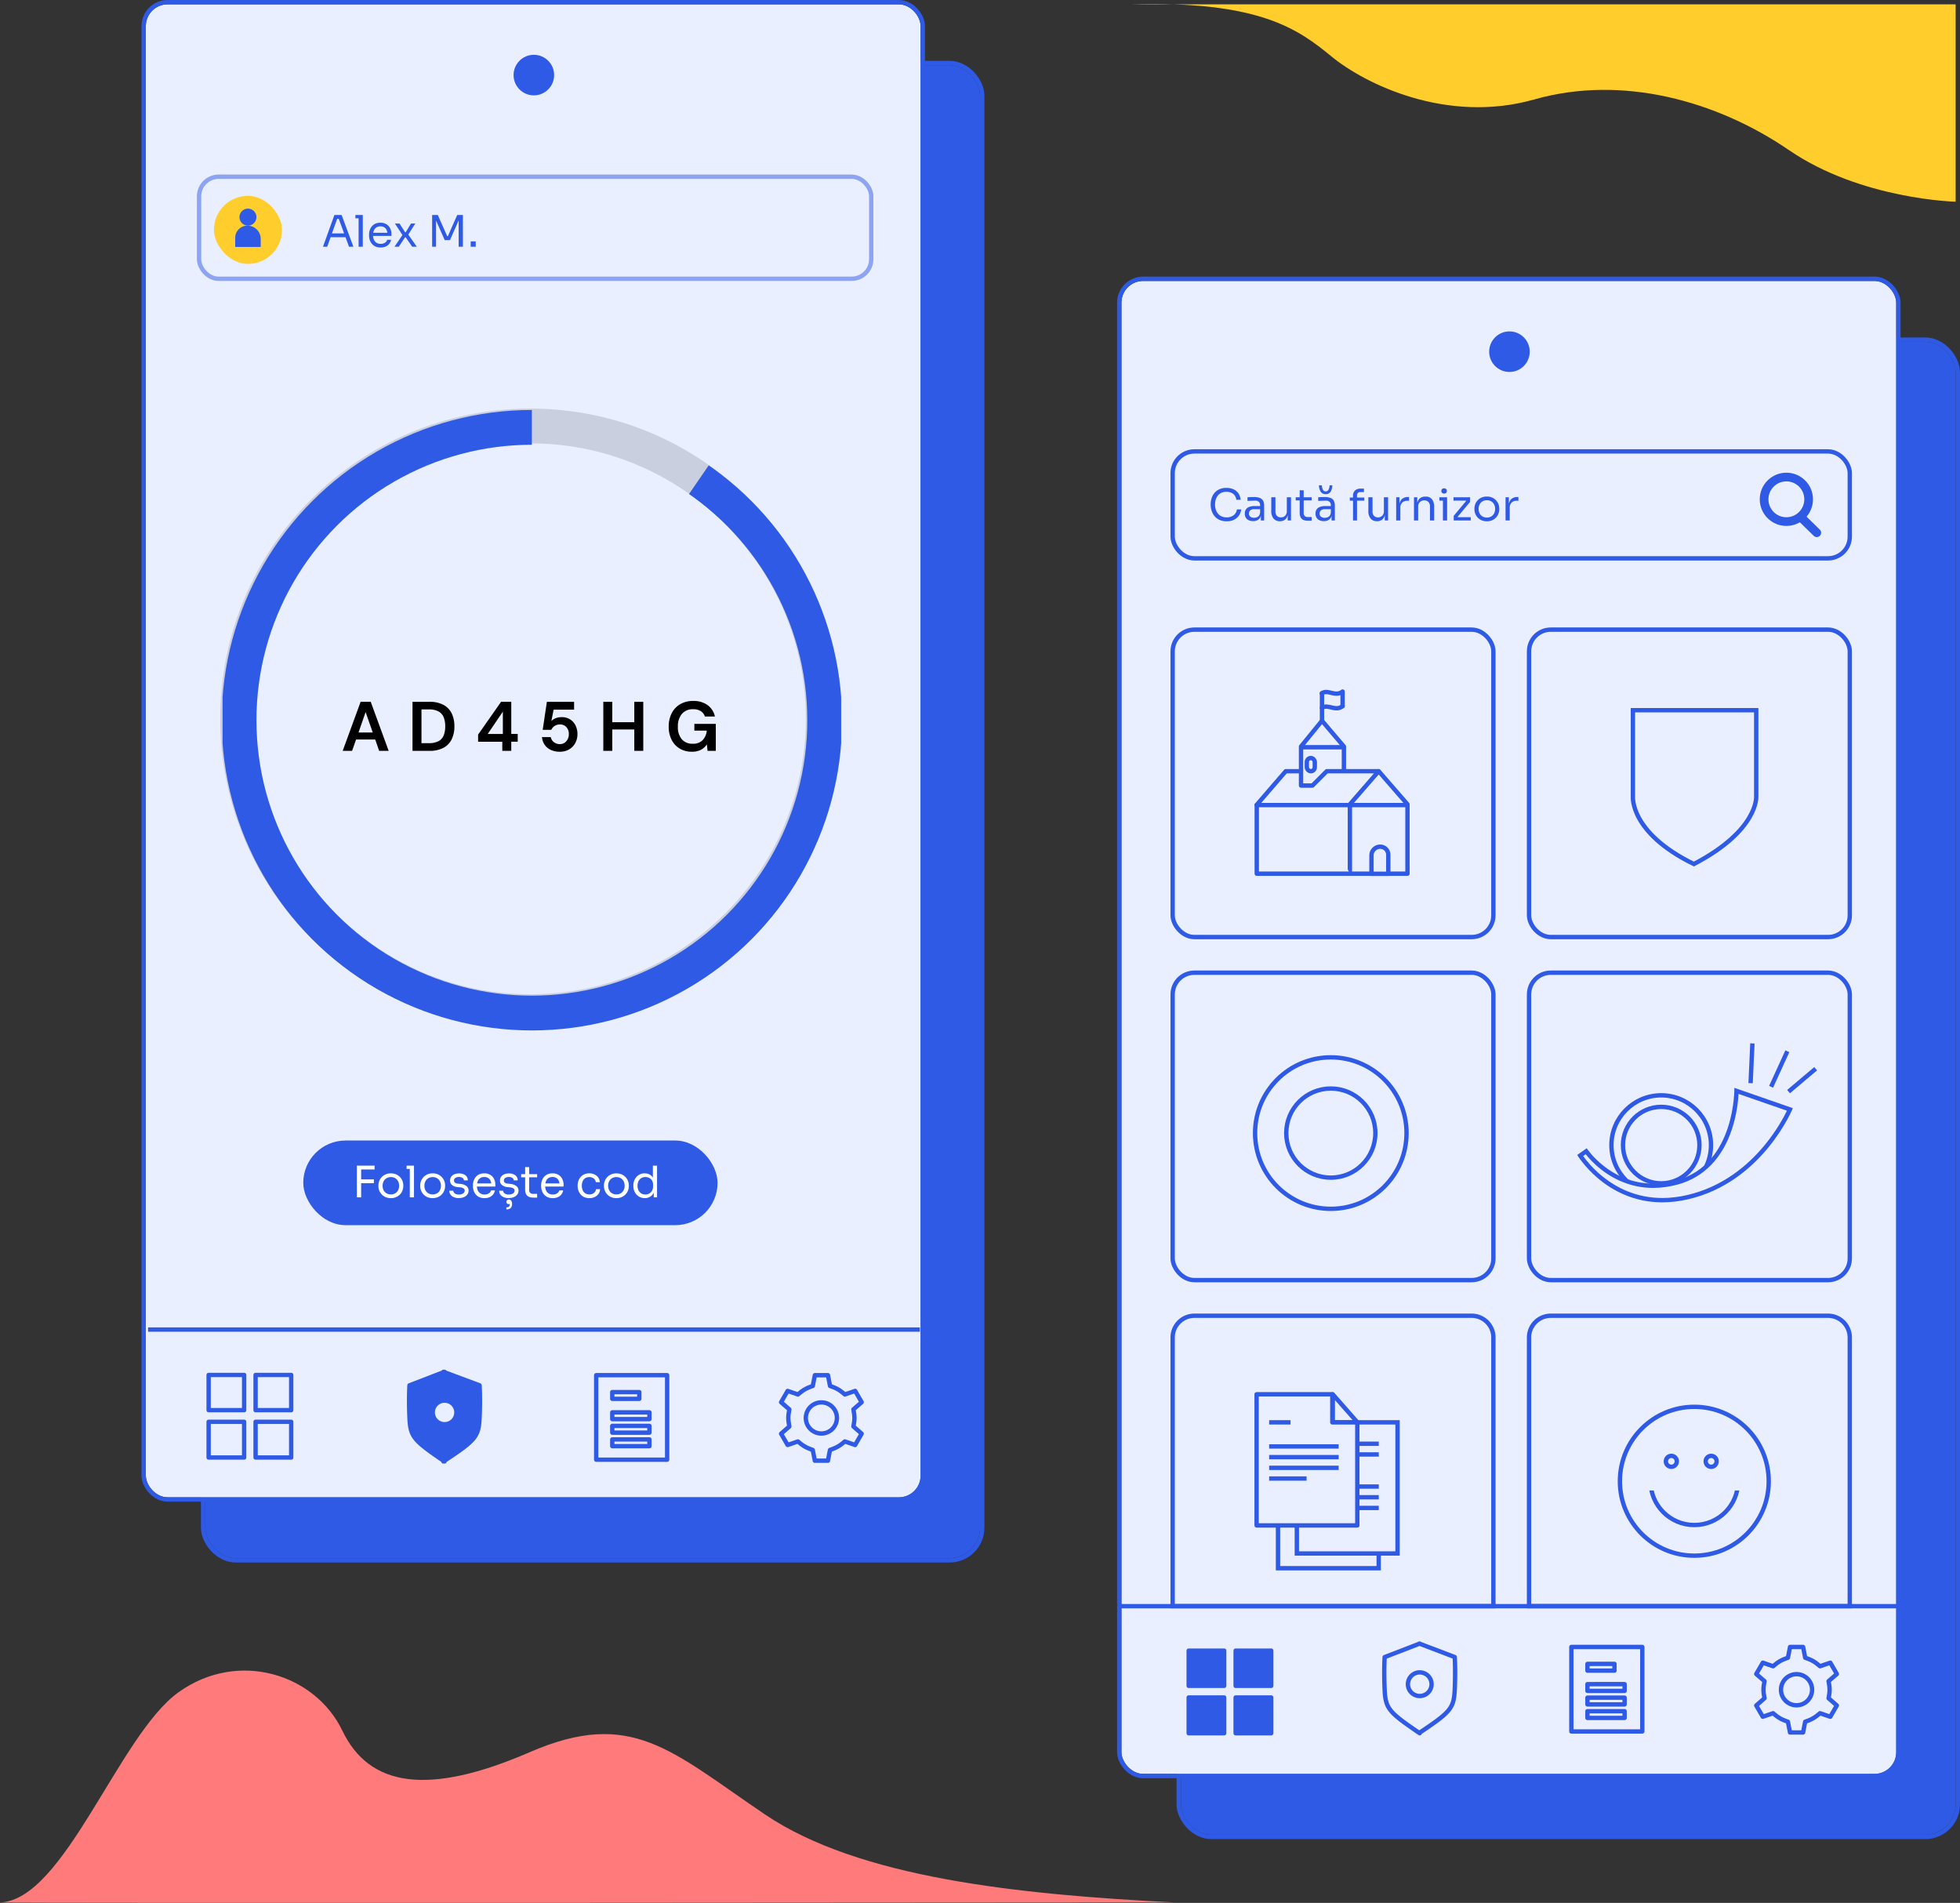 <svg xmlns="http://www.w3.org/2000/svg" xmlns:xlink="http://www.w3.org/1999/xlink" width="451" height="437.806" viewBox="0 0 451 437.806">
  <rect x="0" y="0" width="451" height="437.806" fill="#333333" stroke="none"/>
  <defs>
    <clipPath id="clip-path">
      <path id="Subtraction_3" data-name="Subtraction 3" d="M142.345,156.056H0V0H71.173V76.225L121.7,2.652,114.308,0h28.037V156.056Z" transform="translate(0)" fill="#fff" stroke="#707070" stroke-width="1"/>
    </clipPath>
    <clipPath id="clip-path-2">
      <rect id="Rectangle_1242" data-name="Rectangle 1242" width="23.263" height="9.869" fill="#fff" stroke="#707070" stroke-width="1"/>
    </clipPath>
  </defs>
  <g id="pentru_cetateni" data-name="pentru cetateni" transform="translate(-1037.263 -1966.656)">
    <g id="Group_1156" data-name="Group 1156" transform="translate(1070.82 1967.656)">
      <g id="Rectangle_1096" data-name="Rectangle 1096" transform="translate(13.678 14.001)" fill="#2e5ae6" stroke="#2e5ae6" stroke-width="1">
        <rect width="178.278" height="343.488" rx="7" stroke="none"/>
        <rect x="-0.5" y="-0.5" width="179.278" height="344.488" rx="7.5" fill="none"/>
      </g>
      <g id="Rectangle_1095" data-name="Rectangle 1095" transform="translate(0)" fill="#eaefff" stroke="#2e5ae6" stroke-width="1">
        <rect width="178.278" height="343.488" rx="5" stroke="none"/>
        <rect x="-0.5" y="-0.5" width="179.278" height="344.488" rx="5.5" fill="none"/>
      </g>
      <ellipse id="Ellipse_17" data-name="Ellipse 17" cx="4.667" cy="4.667" rx="4.667" ry="4.667" transform="translate(84.617 11.608)" fill="#2e5ae6"/>
      <g id="Path_3423" data-name="Path 3423" transform="translate(17.117 93.009)" fill="none">
        <path d="M71.374,0A71.374,71.374,0,1,1,0,71.374,71.374,71.374,0,0,1,71.374,0Z" stroke="none"/>
        <path d="M 71.374 8 C 36.43 8 8 36.43 8 71.374 C 8 106.319 36.43 134.749 71.374 134.749 C 106.319 134.749 134.748 106.319 134.748 71.374 C 134.748 36.43 106.319 8 71.374 8 M 71.374 0 C 110.793 0 142.748 31.955 142.748 71.374 C 142.748 110.793 110.793 142.749 71.374 142.749 C 31.955 142.749 -1.52587890625e-05 110.793 -1.52587890625e-05 71.374 C -1.52587890625e-05 31.955 31.955 0 71.374 0 Z" stroke="none" fill="#cacfe0"/>
      </g>
      <g id="Group_25" data-name="Group 25" transform="translate(17.656 89.093)" clip-path="url(#clip-path)">
        <g id="Ellipse_118" data-name="Ellipse 118" transform="translate(-0.202 4.234)" fill="none" stroke="#2e5ae6" stroke-width="8">
          <ellipse cx="71.374" cy="71.374" rx="71.374" ry="71.374" stroke="none"/>
          <ellipse cx="71.374" cy="71.374" rx="67.374" ry="67.374" fill="none"/>
        </g>
      </g>
      <path id="Path_3421" data-name="Path 3421" d="M-107.12-17l4.129-11.291h2.323L-96.539-17h-2.194l-.9-2.613h-4.4L-104.959-17Zm3.645-4.226h3.274l-1.645-4.694ZM-91.055-17V-28.286H-87.2a6.758,6.758,0,0,1,3.266.7,4.426,4.426,0,0,1,1.9,1.968,6.686,6.686,0,0,1,.621,2.976,6.686,6.686,0,0,1-.621,2.976,4.426,4.426,0,0,1-1.9,1.968A6.758,6.758,0,0,1-87.2-17Zm2.065-1.774H-87.3a4.613,4.613,0,0,0,2.242-.46,2.616,2.616,0,0,0,1.177-1.323,5.491,5.491,0,0,0,.355-2.089,5.5,5.5,0,0,0-.355-2.081,2.651,2.651,0,0,0-1.177-1.339,4.546,4.546,0,0,0-2.242-.468H-88.99ZM-70.393-17v-2.1h-5.565v-1.645l5.291-7.549h2.339v7.4h1.484v1.79h-1.484V-17Zm-3.355-3.887h3.484v-5.129ZM-57.134-16.8a4.842,4.842,0,0,1-2.137-.436,3.455,3.455,0,0,1-1.4-1.2,3.629,3.629,0,0,1-.589-1.734h2.016a1.971,1.971,0,0,0,.71,1.153,2.15,2.15,0,0,0,1.4.46,1.862,1.862,0,0,0,1.476-.661,2.424,2.424,0,0,0,.573-1.645,2.232,2.232,0,0,0-.573-1.613,1.916,1.916,0,0,0-1.444-.6,2.215,2.215,0,0,0-1.258.355,2,2,0,0,0-.758.887H-61.1l.968-6.452h6.258v1.807h-4.71l-.516,2.613a2.641,2.641,0,0,1,.968-.637,3.6,3.6,0,0,1,1.371-.25,3.545,3.545,0,0,1,2.016.54,3.483,3.483,0,0,1,1.226,1.419,4.381,4.381,0,0,1,.419,1.911,4.262,4.262,0,0,1-.508,2.1,3.757,3.757,0,0,1-1.419,1.452A4.1,4.1,0,0,1-57.134-16.8ZM-47.15-17V-28.286h2.065v4.694h5.065v-4.694h2.065V-17H-40.02v-4.92h-5.065V-17Zm20.356.194a5.264,5.264,0,0,1-2.79-.726,4.934,4.934,0,0,1-1.855-2.024,6.578,6.578,0,0,1-.661-3.024,6.617,6.617,0,0,1,.686-3.073,5.06,5.06,0,0,1,1.952-2.081,5.8,5.8,0,0,1,3.008-.75,5.443,5.443,0,0,1,3.29.952A4.339,4.339,0,0,1-21.471-24.9h-2.307a2.273,2.273,0,0,0-.936-1.234,3.125,3.125,0,0,0-1.742-.444A3.254,3.254,0,0,0-29.068-25.5a4.377,4.377,0,0,0-.919,2.944,4.211,4.211,0,0,0,.911,2.9A3.146,3.146,0,0,0-26.6-18.641a3.03,3.03,0,0,0,2.315-.831,3.731,3.731,0,0,0,.944-2.186H-26.2v-1.548h4.936V-17h-1.9l-.161-1.484A3.785,3.785,0,0,1-24.7-17.238,4.461,4.461,0,0,1-26.794-16.8Z" transform="translate(152.415 188.753)"/>
      <g id="Group_1154" data-name="Group 1154" transform="translate(11.748 39.162)">
        <g id="Rectangle_1014" data-name="Rectangle 1014" transform="translate(0 0)" fill="#eaefff" stroke="#2e5ae6" stroke-width="1" opacity="0.5">
          <rect width="155.667" height="24.476" rx="5" stroke="none"/>
          <rect x="0.5" y="0.5" width="154.667" height="23.476" rx="4.5" fill="none"/>
        </g>
        <rect id="Rectangle_1032" data-name="Rectangle 1032" width="15.665" height="15.665" rx="7.832" transform="translate(3.916 4.895)" fill="#ffce2d"/>
        <g id="avatar_icon" data-name="avatar icon" transform="translate(8.811 7.832)">
          <ellipse id="Ellipse_4" data-name="Ellipse 4" cx="1.958" cy="1.958" rx="1.958" ry="1.958" transform="translate(0.979 0)" fill="#2e5ae6"/>
          <path id="Rectangle_795" data-name="Rectangle 795" d="M2.82,0h0A3.055,3.055,0,0,1,5.874,3.055V4.9a0,0,0,0,1,0,0H0a0,0,0,0,1,0,0V2.82A2.82,2.82,0,0,1,2.82,0Z" transform="translate(0 3.916)" fill="#2e5ae6"/>
        </g>
      </g>
      <line id="Line_213" data-name="Line 213" x1="177.59" transform="translate(0.519 304.899)" fill="none" stroke="#2e5ae6" stroke-width="1"/>
      <g id="Group_1155" data-name="Group 1155" transform="translate(36.225 261.404)">
        <rect id="Rectangle_775" data-name="Rectangle 775" width="95.33" height="19.476" rx="9.738" fill="#2e5ae6"/>
        <path id="Path_3546" data-name="Path 3546" d="M1.06,0V-7.3h.98V0Zm.78-3.25v-.88l3.13-.01v.88Zm0-3.17V-7.3h3.3v.88ZM8.88.18A2.956,2.956,0,0,1,7.65-.06,2.74,2.74,0,0,1,6.755-.7,2.7,2.7,0,0,1,6.2-1.58a2.81,2.81,0,0,1-.185-1v-.18a2.784,2.784,0,0,1,.19-1,2.714,2.714,0,0,1,.56-.89,2.735,2.735,0,0,1,.9-.63A2.957,2.957,0,0,1,8.88-5.52a2.957,2.957,0,0,1,1.21.235,2.735,2.735,0,0,1,.9.63,2.714,2.714,0,0,1,.56.89,2.784,2.784,0,0,1,.19,1v.18a2.81,2.81,0,0,1-.185,1,2.7,2.7,0,0,1-.55.885,2.74,2.74,0,0,1-.895.635A2.956,2.956,0,0,1,8.88.18Zm0-.86A1.9,1.9,0,0,0,9.905-.945a1.748,1.748,0,0,0,.65-.715,2.227,2.227,0,0,0,.225-1.01,2.209,2.209,0,0,0-.23-1.02A1.748,1.748,0,0,0,9.9-4.4,1.908,1.908,0,0,0,8.88-4.66a1.914,1.914,0,0,0-1.01.26,1.738,1.738,0,0,0-.66.71,2.209,2.209,0,0,0-.23,1.02A2.227,2.227,0,0,0,7.2-1.66a1.748,1.748,0,0,0,.65.715A1.9,1.9,0,0,0,8.88-.68ZM13.24,0V-7.3h.96V0ZM12.5-6.54V-7.3h1.7v.76Zm6,6.72a2.956,2.956,0,0,1-1.23-.24,2.74,2.74,0,0,1-.9-.635,2.7,2.7,0,0,1-.55-.885,2.81,2.81,0,0,1-.185-1v-.18a2.784,2.784,0,0,1,.19-1,2.715,2.715,0,0,1,.56-.89,2.735,2.735,0,0,1,.9-.63A2.957,2.957,0,0,1,18.5-5.52a2.957,2.957,0,0,1,1.21.235,2.735,2.735,0,0,1,.9.63,2.715,2.715,0,0,1,.56.89,2.784,2.784,0,0,1,.19,1v.18a2.81,2.81,0,0,1-.185,1,2.7,2.7,0,0,1-.55.885,2.74,2.74,0,0,1-.9.635A2.956,2.956,0,0,1,18.5.18Zm0-.86a1.9,1.9,0,0,0,1.025-.265,1.748,1.748,0,0,0,.65-.715A2.227,2.227,0,0,0,20.4-2.67a2.209,2.209,0,0,0-.23-1.02,1.748,1.748,0,0,0-.655-.71A1.907,1.907,0,0,0,18.5-4.66a1.914,1.914,0,0,0-1.01.26,1.738,1.738,0,0,0-.66.71,2.209,2.209,0,0,0-.23,1.02,2.227,2.227,0,0,0,.225,1.01,1.748,1.748,0,0,0,.65.715A1.9,1.9,0,0,0,18.5-.68Zm6.05.84a2.582,2.582,0,0,1-1.625-.45,1.531,1.531,0,0,1-.595-1.23h.9a.881.881,0,0,0,.315.585A1.462,1.462,0,0,0,24.55-.66a1.612,1.612,0,0,0,.98-.255.759.759,0,0,0,.34-.625.6.6,0,0,0-.25-.515,1.7,1.7,0,0,0-.81-.245l-.58-.06a2.374,2.374,0,0,1-1.24-.455,1.262,1.262,0,0,1-.48-1.055,1.469,1.469,0,0,1,.26-.875,1.65,1.65,0,0,1,.72-.56A2.7,2.7,0,0,1,24.55-5.5a2.456,2.456,0,0,1,1.46.4,1.415,1.415,0,0,1,.58,1.19h-.9a.7.7,0,0,0-.3-.545,1.345,1.345,0,0,0-.845-.225,1.346,1.346,0,0,0-.85.23.711.711,0,0,0-.29.58.607.607,0,0,0,.2.48,1.22,1.22,0,0,0,.675.23l.58.06a2.767,2.767,0,0,1,1.38.475,1.271,1.271,0,0,1,.52,1.085,1.448,1.448,0,0,1-.285.885,1.869,1.869,0,0,1-.785.6A2.888,2.888,0,0,1,24.55.16Zm5.88.02a2.819,2.819,0,0,1-1.21-.24A2.317,2.317,0,0,1,28.39-.7a2.674,2.674,0,0,1-.475-.885,3.3,3.3,0,0,1-.155-1v-.18a3.329,3.329,0,0,1,.155-1.01,2.674,2.674,0,0,1,.475-.885,2.3,2.3,0,0,1,.815-.63A2.691,2.691,0,0,1,30.37-5.52a2.544,2.544,0,0,1,1.435.375,2.319,2.319,0,0,1,.84.965,2.946,2.946,0,0,1,.275,1.26v.43H28.18v-.72h4.04L32-2.82a2.463,2.463,0,0,0-.18-.985,1.41,1.41,0,0,0-.54-.645,1.661,1.661,0,0,0-.91-.23,1.62,1.62,0,0,0-.945.26,1.565,1.565,0,0,0-.56.71,2.719,2.719,0,0,0-.185,1.04,2.7,2.7,0,0,0,.185,1.025,1.558,1.558,0,0,0,.575.72,1.724,1.724,0,0,0,.99.265,1.733,1.733,0,0,0,1.025-.28,1.088,1.088,0,0,0,.475-.65h.9a2.118,2.118,0,0,1-.44.95,2.122,2.122,0,0,1-.83.61A2.894,2.894,0,0,1,30.43.18Zm5.6-.02A2.582,2.582,0,0,1,34.4-.29a1.531,1.531,0,0,1-.6-1.23h.9a.881.881,0,0,0,.315.585A1.462,1.462,0,0,0,36.03-.66a1.612,1.612,0,0,0,.98-.255.759.759,0,0,0,.34-.625.6.6,0,0,0-.25-.515,1.7,1.7,0,0,0-.81-.245l-.58-.06a2.374,2.374,0,0,1-1.24-.455,1.262,1.262,0,0,1-.48-1.055,1.469,1.469,0,0,1,.26-.875,1.65,1.65,0,0,1,.72-.56A2.7,2.7,0,0,1,36.03-5.5a2.456,2.456,0,0,1,1.46.4,1.415,1.415,0,0,1,.58,1.19h-.9a.7.7,0,0,0-.3-.545,1.345,1.345,0,0,0-.845-.225,1.346,1.346,0,0,0-.85.23.711.711,0,0,0-.29.58.607.607,0,0,0,.205.48,1.22,1.22,0,0,0,.675.23l.58.06a2.767,2.767,0,0,1,1.38.475,1.271,1.271,0,0,1,.52,1.085,1.448,1.448,0,0,1-.285.885,1.869,1.869,0,0,1-.785.6A2.888,2.888,0,0,1,36.03.16Zm.01.34a.639.639,0,0,1,.515.25,1.164,1.164,0,0,1,.205.75v.06a1.19,1.19,0,0,1-.315.9,1.264,1.264,0,0,1-.915.305h-.07V2.3h.09a.667.667,0,0,0,.53-.195.674.674,0,0,0,.16-.485l-.01-.32h.2a.447.447,0,0,1-.17.175.517.517,0,0,1-.28.075.544.544,0,0,1-.35-.12.47.47,0,0,1-.15-.39.49.49,0,0,1,.165-.41A.619.619,0,0,1,36.04.5ZM41.72.06a2.841,2.841,0,0,1-1.035-.17,1.291,1.291,0,0,1-.67-.585A2.287,2.287,0,0,1,39.78-1.82V-6.96h.92V-1.7a.9.9,0,0,0,.235.665A.9.9,0,0,0,41.6-.8h.94V.06ZM38.86-4.62v-.72h3.68v.72ZM46.13.18a2.819,2.819,0,0,1-1.21-.24A2.317,2.317,0,0,1,44.09-.7a2.674,2.674,0,0,1-.475-.885,3.3,3.3,0,0,1-.155-1v-.18a3.329,3.329,0,0,1,.155-1.01,2.674,2.674,0,0,1,.475-.885,2.3,2.3,0,0,1,.815-.63A2.691,2.691,0,0,1,46.07-5.52a2.544,2.544,0,0,1,1.435.375,2.319,2.319,0,0,1,.84.965,2.946,2.946,0,0,1,.275,1.26v.43H43.88v-.72h4.04l-.22.39a2.463,2.463,0,0,0-.18-.985,1.41,1.41,0,0,0-.54-.645,1.661,1.661,0,0,0-.91-.23,1.62,1.62,0,0,0-.945.26,1.565,1.565,0,0,0-.56.71,2.719,2.719,0,0,0-.185,1.04,2.7,2.7,0,0,0,.185,1.025,1.558,1.558,0,0,0,.575.72,1.724,1.724,0,0,0,.99.265,1.733,1.733,0,0,0,1.025-.28,1.088,1.088,0,0,0,.475-.65h.9a2.118,2.118,0,0,1-.44.95,2.122,2.122,0,0,1-.83.61A2.894,2.894,0,0,1,46.13.18Zm8.42,0a2.76,2.76,0,0,1-1.195-.24,2.372,2.372,0,0,1-.835-.645,2.842,2.842,0,0,1-.495-.9,3.055,3.055,0,0,1-.165-.98v-.18a3.114,3.114,0,0,1,.165-1,2.677,2.677,0,0,1,.5-.885,2.492,2.492,0,0,1,.835-.635,2.676,2.676,0,0,1,1.17-.24,2.813,2.813,0,0,1,1.205.25,2.156,2.156,0,0,1,.86.7A2.034,2.034,0,0,1,56.96-3.49h-.92a1.308,1.308,0,0,0-.46-.835,1.557,1.557,0,0,0-1.05-.335,1.644,1.644,0,0,0-.95.26,1.585,1.585,0,0,0-.57.71,2.6,2.6,0,0,0-.19,1.02,2.583,2.583,0,0,0,.19,1.005,1.6,1.6,0,0,0,.575.72,1.663,1.663,0,0,0,.965.265,1.771,1.771,0,0,0,.78-.16,1.412,1.412,0,0,0,.53-.43,1.253,1.253,0,0,0,.24-.61h.92a1.967,1.967,0,0,1-.365,1.09,2.241,2.241,0,0,1-.88.715A2.856,2.856,0,0,1,54.55.18Zm6.23,0a2.956,2.956,0,0,1-1.23-.24,2.74,2.74,0,0,1-.9-.635,2.7,2.7,0,0,1-.55-.885,2.81,2.81,0,0,1-.185-1v-.18a2.784,2.784,0,0,1,.19-1,2.715,2.715,0,0,1,.56-.89,2.735,2.735,0,0,1,.9-.63,2.957,2.957,0,0,1,1.21-.235,2.957,2.957,0,0,1,1.21.235,2.735,2.735,0,0,1,.9.63,2.715,2.715,0,0,1,.56.89,2.784,2.784,0,0,1,.19,1v.18a2.81,2.81,0,0,1-.185,1A2.7,2.7,0,0,1,62.9-.7a2.74,2.74,0,0,1-.9.635A2.956,2.956,0,0,1,60.78.18Zm0-.86A1.9,1.9,0,0,0,61.8-.945a1.748,1.748,0,0,0,.65-.715,2.227,2.227,0,0,0,.225-1.01,2.209,2.209,0,0,0-.23-1.02,1.748,1.748,0,0,0-.655-.71,1.907,1.907,0,0,0-1.015-.26,1.914,1.914,0,0,0-1.01.26,1.738,1.738,0,0,0-.66.71,2.209,2.209,0,0,0-.23,1.02A2.227,2.227,0,0,0,59.1-1.66a1.748,1.748,0,0,0,.65.715A1.9,1.9,0,0,0,60.78-.68Zm6.53.86a2.591,2.591,0,0,1-1.05-.21,2.5,2.5,0,0,1-.835-.59,2.727,2.727,0,0,1-.55-.88,2.946,2.946,0,0,1-.195-1.08v-.18a2.987,2.987,0,0,1,.19-1.07,2.747,2.747,0,0,1,.535-.88,2.471,2.471,0,0,1,.82-.6A2.529,2.529,0,0,1,67.28-5.52a2.407,2.407,0,0,1,1.11.255,2.016,2.016,0,0,1,.82.8,3,3,0,0,1,.36,1.4l-.4-.64V-7.3h.96V0h-.76V-2.37h.28A3.106,3.106,0,0,1,69.27-.9a2.075,2.075,0,0,1-.855.82A2.456,2.456,0,0,1,67.31.18Zm.13-.84a1.816,1.816,0,0,0,.89-.22,1.649,1.649,0,0,0,.64-.635,1.914,1.914,0,0,0,.24-.975v-.46a1.706,1.706,0,0,0-.245-.935,1.63,1.63,0,0,0-.65-.59,1.931,1.931,0,0,0-.885-.2,1.743,1.743,0,0,0-.935.25,1.69,1.69,0,0,0-.63.7,2.344,2.344,0,0,0-.225,1.06,2.332,2.332,0,0,0,.23,1.065,1.672,1.672,0,0,0,.64.7A1.778,1.778,0,0,0,67.44-.66Z" transform="translate(11.276 13.075)" fill="#fff" stroke="rgba(0,0,0,0)" stroke-width="1"/>
      </g>
      <path id="Path_3547" data-name="Path 3547" d="M.28,0,2.91-7.3H4.57L7.28,0H6.27L3.82-6.66l.48.24H3.12l.51-.24L1.26,0ZM1.85-2.18l.33-.88H5.33l.33.88ZM8.48,0V-7.3h.96V0ZM7.74-6.54V-7.3h1.7v.76ZM13.55.18a2.819,2.819,0,0,1-1.21-.24A2.317,2.317,0,0,1,11.51-.7a2.674,2.674,0,0,1-.475-.885,3.3,3.3,0,0,1-.155-1v-.18a3.329,3.329,0,0,1,.155-1.01,2.674,2.674,0,0,1,.475-.885,2.3,2.3,0,0,1,.815-.63A2.691,2.691,0,0,1,13.49-5.52a2.544,2.544,0,0,1,1.435.375,2.319,2.319,0,0,1,.84.965,2.946,2.946,0,0,1,.275,1.26v.43H11.3v-.72h4.04l-.22.39a2.463,2.463,0,0,0-.18-.985,1.41,1.41,0,0,0-.54-.645,1.661,1.661,0,0,0-.91-.23,1.62,1.62,0,0,0-.945.26,1.565,1.565,0,0,0-.56.71A2.719,2.719,0,0,0,11.8-2.67a2.7,2.7,0,0,0,.185,1.025,1.558,1.558,0,0,0,.575.72,1.724,1.724,0,0,0,.99.265,1.733,1.733,0,0,0,1.025-.28,1.088,1.088,0,0,0,.475-.65h.9a2.118,2.118,0,0,1-.44.95,2.122,2.122,0,0,1-.83.61A2.894,2.894,0,0,1,13.55.18ZM16.74,0l1.91-2.81-.03.2L16.83-5.34h1.06l1.29,2.01h.14l1.22-2.01h.99L19.84-2.68l.03-.18,2,2.86H20.81l-1.5-2.17h-.14L17.73,0ZM25.4,0V-7.3h1.3l2.16,4.87h.16L31.17-7.3h1.31V0H31.5V-6.23l.07.02L29.5-1.51H28.3l-2.08-4.7.08-.02V0Zm8.87,0V-1.22h1.16V0Z" transform="translate(40.479 55.762)" fill="#2e5ae6" stroke="rgba(0,0,0,0)" stroke-width="1"/>
      <g id="Group_1176" data-name="Group 1176" transform="translate(14.449 314.618)">
        <g id="servicii_icon" transform="translate(0 0.721)">
          <rect id="Rectangle_1002" data-name="Rectangle 1002" width="8.171" height="8.102" fill="#eaefff" stroke="#2e5ae6" stroke-linecap="round" stroke-linejoin="round" stroke-width="1"/>
          <rect id="Rectangle_1005" data-name="Rectangle 1005" width="8.171" height="8.22" transform="translate(0 10.779)" fill="#eaefff" stroke="#2e5ae6" stroke-linecap="round" stroke-linejoin="round" stroke-width="1"/>
          <rect id="Rectangle_1003" data-name="Rectangle 1003" width="8.194" height="8.102" transform="translate(10.804)" fill="#eaefff" stroke="#2e5ae6" stroke-linecap="round" stroke-linejoin="round" stroke-width="1"/>
          <rect id="Rectangle_1004" data-name="Rectangle 1004" width="8.194" height="8.22" transform="translate(10.804 10.779)" fill="#eaefff" stroke="#2e5ae6" stroke-linecap="round" stroke-linejoin="round" stroke-width="1"/>
        </g>
        <g id="noutat_icon" transform="translate(89.179 0.778)">
          <path id="Subtraction_5" data-name="Subtraction 5" d="M16.327,19.438H0V0H16.327V19.437ZM3.7,14.773v1.555h8.552V14.773Zm0-3.11v1.555h8.552V11.663Zm0-3.11v1.556h8.552V8.552Zm0-4.665V5.443h6.22V3.888Z" transform="translate(0)" fill="#eaefff" stroke="#2e5ae6" stroke-linecap="round" stroke-linejoin="round" stroke-width="1"/>
        </g>
        <path id="setari_icon" d="M688.328,381.965a6.916,6.916,0,0,0,0-2.472l-.119-.74,1.9-1.656-1.5-2.595-2.371.814-.58-.476a7.54,7.54,0,0,0-2.133-1.222l-.7-.264-.481-2.47h-3.005l-.484,2.47-.7.264a7.5,7.5,0,0,0-2.134,1.226l-.578.475-2.373-.817-1.508,2.6,1.9,1.651-.118.726a6.975,6.975,0,0,0,0,2.472l.119.735-1.9,1.658,1.505,2.594,2.371-.813.578.477a7.544,7.544,0,0,0,2.132,1.221l.7.266.484,2.469h3.005l.481-2.47.7-.263a7.539,7.539,0,0,0,2.134-1.225l.581-.477,2.371.817,1.5-2.6-1.892-1.653Zm-3.916-1.242a3.578,3.578,0,0,1-3.577,3.576h0a3.578,3.578,0,1,1,3.579-3.576Z" transform="translate(-539.841 -370.105)" fill="#eaefff" stroke="#2e5ae6" stroke-linecap="round" stroke-linejoin="round" stroke-width="1"/>
        <g id="codacces_icon" transform="translate(46.128 0)">
          <path id="Subtraction_4" data-name="Subtraction 4" d="M7.894,20.621h0v-.175C.937,15.712.28,14.881.087,10.567c-.2-4.394,0-7.425,0-7.455L7.9.1V0l.132.049L8.154,0V.1l8.064,3.015v.007c.02.326.19,3.3,0,7.448-.2,4.314-.878,5.146-8.064,9.883v.169l-.065-.042-.062-.042-.066.044L7.9,20.62Zm.27-14a2.721,2.721,0,1,0,2.721,2.721A2.724,2.724,0,0,0,8.164,6.625Z" transform="translate(0 0)" fill="#2e5ae6" stroke="#2e5ae6" stroke-linecap="round" stroke-linejoin="round" stroke-width="1"/>
        </g>
      </g>
    </g>
    <g id="Group_1171" data-name="Group 1171" transform="translate(1294.794 2031.294)">
      <g id="Rectangle_1096-2" data-name="Rectangle 1096" transform="translate(14.191 14.001)" fill="#2e5ae6" stroke="#2e5ae6" stroke-width="1">
        <rect width="178.278" height="343.488" rx="7" stroke="none"/>
        <rect x="-0.5" y="-0.5" width="179.278" height="344.488" rx="7.5" fill="none"/>
      </g>
      <g id="Rectangle_1095-2" data-name="Rectangle 1095" transform="translate(0.513)" fill="#eaefff" stroke="#2e5ae6" stroke-width="1">
        <rect width="178.278" height="343.488" rx="5" stroke="none"/>
        <rect x="-0.5" y="-0.5" width="179.278" height="344.488" rx="5.5" fill="none"/>
      </g>
      <ellipse id="Ellipse_17-2" data-name="Ellipse 17" cx="4.667" cy="4.667" rx="4.667" ry="4.667" transform="translate(85.129 11.608)" fill="#2e5ae6"/>
      <g id="Group_1154-2" data-name="Group 1154" transform="translate(12.3 39.222)">
        <rect id="Rectangle_1014-2" data-name="Rectangle 1014" width="155.808" height="24.601" rx="5" transform="translate(0 0)" fill="#eaefff" stroke="#2e5ae6" stroke-width="1"/>
      </g>
      <g id="Group_1172" data-name="Group 1172" transform="translate(12.3 80.224)">
        <rect id="Rectangle_1014-3" data-name="Rectangle 1014" width="73.804" height="70.729" rx="5" transform="translate(0 0)" fill="#eaefff" stroke="#2e5ae6" stroke-width="1"/>
      </g>
      <g id="Group_1175" data-name="Group 1175" transform="translate(12.3 159.153)">
        <rect id="Rectangle_1014-4" data-name="Rectangle 1014" width="73.804" height="70.729" rx="5" transform="translate(0 0)" fill="#eaefff" stroke="#2e5ae6" stroke-width="1"/>
      </g>
      <path id="Rectangle_1014-5" data-name="Rectangle 1014" d="M5,0H68.8a5,5,0,0,1,5,5V66.817a0,0,0,0,1,0,0H0a0,0,0,0,1,0,0V5A5,5,0,0,1,5,0Z" transform="translate(12.3 238.082)" fill="#eaefff" stroke="#2e5ae6" stroke-width="1"/>
      <g id="Group_1173" data-name="Group 1173" transform="translate(94.305 80.224)">
        <rect id="Rectangle_1014-6" data-name="Rectangle 1014" width="73.804" height="70.729" rx="5" transform="translate(0 0)" fill="#eaefff" stroke="#2e5ae6" stroke-width="1"/>
      </g>
      <g id="Group_1174" data-name="Group 1174" transform="translate(94.305 159.153)">
        <rect id="Rectangle_1014-7" data-name="Rectangle 1014" width="73.804" height="70.729" rx="5" transform="translate(0 0)" fill="#eaefff" stroke="#2e5ae6" stroke-width="1"/>
      </g>
      <path id="Rectangle_1014-8" data-name="Rectangle 1014" d="M5,0H68.8a5,5,0,0,1,5,5V66.817a0,0,0,0,1,0,0H0a0,0,0,0,1,0,0V5A5,5,0,0,1,5,0Z" transform="translate(94.305 238.082)" fill="#eaefff" stroke="#2e5ae6" stroke-width="1"/>
      <line id="Line_213-2" data-name="Line 213" x1="179.384" transform="translate(0 304.899)" fill="none" stroke="#2e5ae6" stroke-width="1"/>
      <g id="Group_756" data-name="Group 756" transform="translate(148.391 45.116)">
        <circle id="Ellipse_2" data-name="Ellipse 2" cx="5.125" cy="5.125" r="5.125" fill="none" stroke="#2e5ae6" stroke-linecap="round" stroke-width="2"/>
        <line id="Line_119" data-name="Line 119" x2="3.408" y2="3.331" transform="translate(8.713 9.482)" fill="none" stroke="#2e5ae6" stroke-linecap="round" stroke-width="2"/>
      </g>
      <path id="Path_3548" data-name="Path 3548" d="M4.23.18a3.8,3.8,0,0,1-1.7-.35A3.19,3.19,0,0,1,1.39-1.08,3.809,3.809,0,0,1,.76-2.3,4.325,4.325,0,0,1,.56-3.56v-.22A4.429,4.429,0,0,1,.765-5.1,3.646,3.646,0,0,1,1.4-6.3a3.13,3.13,0,0,1,1.12-.87A3.794,3.794,0,0,1,4.17-7.5a3.814,3.814,0,0,1,1.68.34,2.76,2.76,0,0,1,1.11.95,3.146,3.146,0,0,1,.5,1.44h-1A2.039,2.039,0,0,0,6.06-5.8a1.961,1.961,0,0,0-.8-.605A2.822,2.822,0,0,0,4.17-6.6a2.707,2.707,0,0,0-1.14.225,2.211,2.211,0,0,0-.815.63,2.814,2.814,0,0,0-.49.935A3.851,3.851,0,0,0,1.56-3.66a3.747,3.747,0,0,0,.165,1.12,2.771,2.771,0,0,0,.5.94,2.355,2.355,0,0,0,.835.645A2.725,2.725,0,0,0,4.23-.72a2.6,2.6,0,0,0,1.58-.47,1.99,1.99,0,0,0,.78-1.36h1a3.26,3.26,0,0,1-.505,1.37,2.893,2.893,0,0,1-1.12.99A3.738,3.738,0,0,1,4.23.18ZM12.1,0V-1.6h-.16V-3.45a1.114,1.114,0,0,0-.285-.83,1.144,1.144,0,0,0-.835-.28q-.31,0-.64.01l-.63.02q-.3.01-.52.03v-.84q.22-.02.465-.035T10-5.395q.26,0,.5-.005a3.874,3.874,0,0,1,1.34.2,1.425,1.425,0,0,1,.77.635,2.411,2.411,0,0,1,.25,1.19V0ZM10.35.14a2.409,2.409,0,0,1-1.035-.2,1.514,1.514,0,0,1-.67-.595A1.788,1.788,0,0,1,8.41-1.6a1.668,1.668,0,0,1,.255-.95,1.561,1.561,0,0,1,.745-.575,3.192,3.192,0,0,1,1.18-.2h1.45v.72H10.55a1.284,1.284,0,0,0-.89.28.926.926,0,0,0-.31.72.9.9,0,0,0,.31.71,1.315,1.315,0,0,0,.89.27,1.722,1.722,0,0,0,.65-.125,1.139,1.139,0,0,0,.515-.42,1.516,1.516,0,0,0,.225-.815l.26.38a2.269,2.269,0,0,1-.275.955,1.478,1.478,0,0,1-.62.585A2.094,2.094,0,0,1,10.35.14Zm6.12.02a1.783,1.783,0,0,1-1.46-.62,2.754,2.754,0,0,1-.51-1.79v-3.1h.96v3.29a1.366,1.366,0,0,0,.34.985,1.214,1.214,0,0,0,.92.355,1.317,1.317,0,0,0,.98-.385,1.436,1.436,0,0,0,.38-1.055V-5.35h.96V0h-.76V-2.29h.12a3.728,3.728,0,0,1-.21,1.335,1.723,1.723,0,0,1-.625.83A1.823,1.823,0,0,1,16.51.16Zm6.51-.1a2.841,2.841,0,0,1-1.035-.17,1.291,1.291,0,0,1-.67-.585A2.287,2.287,0,0,1,21.04-1.82V-6.96h.92V-1.7a.9.9,0,0,0,.235.665A.9.9,0,0,0,22.86-.8h.94V.06ZM20.12-4.62v-.72H23.8v.72ZM28.37,0V-1.6h-.16V-3.45a1.114,1.114,0,0,0-.285-.83,1.144,1.144,0,0,0-.835-.28q-.31,0-.64.01l-.63.02q-.3.01-.52.03v-.84q.22-.02.465-.035t.505-.02q.26,0,.5-.005a3.874,3.874,0,0,1,1.34.2,1.425,1.425,0,0,1,.77.635,2.411,2.411,0,0,1,.25,1.19V0ZM26.62.14a2.409,2.409,0,0,1-1.035-.2,1.514,1.514,0,0,1-.67-.595,1.788,1.788,0,0,1-.235-.94,1.668,1.668,0,0,1,.255-.95,1.561,1.561,0,0,1,.745-.575,3.192,3.192,0,0,1,1.18-.2h1.45v.72H26.82a1.284,1.284,0,0,0-.89.28.926.926,0,0,0-.31.72.9.9,0,0,0,.31.71,1.315,1.315,0,0,0,.89.27,1.722,1.722,0,0,0,.65-.125,1.139,1.139,0,0,0,.515-.42,1.516,1.516,0,0,0,.225-.815l.26.38a2.269,2.269,0,0,1-.275.955,1.478,1.478,0,0,1-.62.585A2.094,2.094,0,0,1,26.62.14Zm.4-6.2A1.3,1.3,0,0,1,25.89-6.6,2.719,2.719,0,0,1,25.48-8.1h.66A2.337,2.337,0,0,0,26.4-7.065a.685.685,0,0,0,.625.365.707.707,0,0,0,.635-.365A2.241,2.241,0,0,0,27.92-8.1h.62a2.778,2.778,0,0,1-.4,1.505A1.27,1.27,0,0,1,27.02-6.06ZM33.31,0V-5.61a1.671,1.671,0,0,1,.47-1.31,2.01,2.01,0,0,1,1.38-.42h.66v.8H35a.76.76,0,0,0-.57.2.775.775,0,0,0-.2.565V0Zm-.74-4.56v-.72h3.35v.72ZM38.81.16a1.783,1.783,0,0,1-1.46-.62,2.754,2.754,0,0,1-.51-1.79v-3.1h.96v3.29a1.366,1.366,0,0,0,.34.985,1.214,1.214,0,0,0,.92.355,1.317,1.317,0,0,0,.98-.385,1.436,1.436,0,0,0,.38-1.055V-5.35h.96V0h-.76V-2.29h.12a3.728,3.728,0,0,1-.21,1.335,1.723,1.723,0,0,1-.625.83A1.823,1.823,0,0,1,38.85.16ZM43.24,0V-5.34H44v2.2h-.04a2.431,2.431,0,0,1,.515-1.715A2.029,2.029,0,0,1,46.02-5.4h.18v.86h-.34a1.676,1.676,0,0,0-1.23.425A1.647,1.647,0,0,0,44.2-2.89V0Zm4.1,0V-5.34h.76v2.29h-.12a3.649,3.649,0,0,1,.215-1.335,1.7,1.7,0,0,1,.655-.83A2,2,0,0,1,49.96-5.5H50a1.768,1.768,0,0,1,1.495.63,2.938,2.938,0,0,1,.485,1.82V0h-.96V-3.25a1.4,1.4,0,0,0-.35-1,1.249,1.249,0,0,0-.96-.375,1.379,1.379,0,0,0-1.02.39,1.406,1.406,0,0,0-.39,1.04V0ZM54,0V-5.34h.96V0Zm-.82-4.58v-.76h1.78v.76ZM54.27-6.2a.612.612,0,0,1-.475-.17.614.614,0,0,1-.155-.43.614.614,0,0,1,.155-.43.612.612,0,0,1,.475-.17.612.612,0,0,1,.475.17.614.614,0,0,1,.155.43.614.614,0,0,1-.155.43A.612.612,0,0,1,54.27-6.2ZM56.48,0V-1.07l2.91-3.49v.16l-.16-.24.13.06H56.44v-.76h3.8v1.07L57.33-.78V-.92l.18.25-.14-.09H60.4V0Zm7.63.18a2.956,2.956,0,0,1-1.23-.24,2.74,2.74,0,0,1-.9-.635,2.7,2.7,0,0,1-.55-.885,2.81,2.81,0,0,1-.185-1v-.18a2.784,2.784,0,0,1,.19-1,2.715,2.715,0,0,1,.56-.89,2.735,2.735,0,0,1,.9-.63,2.957,2.957,0,0,1,1.21-.235,2.957,2.957,0,0,1,1.21.235,2.735,2.735,0,0,1,.9.63,2.715,2.715,0,0,1,.56.89,2.784,2.784,0,0,1,.19,1v.18a2.81,2.81,0,0,1-.185,1,2.7,2.7,0,0,1-.55.885,2.74,2.74,0,0,1-.895.635A2.956,2.956,0,0,1,64.11.18Zm0-.86a1.9,1.9,0,0,0,1.025-.265,1.748,1.748,0,0,0,.65-.715,2.227,2.227,0,0,0,.225-1.01,2.209,2.209,0,0,0-.23-1.02,1.748,1.748,0,0,0-.655-.71,1.907,1.907,0,0,0-1.015-.26,1.914,1.914,0,0,0-1.01.26,1.738,1.738,0,0,0-.66.71,2.209,2.209,0,0,0-.23,1.02,2.227,2.227,0,0,0,.225,1.01,1.748,1.748,0,0,0,.65.715A1.9,1.9,0,0,0,64.11-.68Zm4.3.68V-5.34h.76v2.2h-.04a2.431,2.431,0,0,1,.515-1.715A2.029,2.029,0,0,1,71.19-5.4h.18v.86h-.34a1.676,1.676,0,0,0-1.23.425,1.647,1.647,0,0,0-.43,1.225V0Z" transform="translate(20.49 55.116)" fill="#2e5ae6" stroke="rgba(0,0,0,0)" stroke-width="1"/>
    </g>
    <path id="Subtraction_5-2" data-name="Subtraction 5" d="M16.327,19.438H0V0H16.327V19.437ZM3.7,14.773v1.555h8.552V14.773Zm0-3.11v1.555h8.552V11.663Zm0-3.11v1.556h8.552V8.552Zm0-4.665V5.443h6.22V3.888Z" transform="translate(1398.837 2345.579)" fill="#eaefff" stroke="#2e5ae6" stroke-linecap="round" stroke-linejoin="round" stroke-width="1"/>
    <path id="setari_icon-2" data-name="setari_icon" d="M688.328,381.965a6.916,6.916,0,0,0,0-2.472l-.119-.74,1.9-1.656-1.5-2.595-2.371.814-.58-.476a7.54,7.54,0,0,0-2.133-1.222l-.7-.264-.481-2.47h-3.005l-.484,2.47-.7.264a7.5,7.5,0,0,0-2.134,1.226l-.578.475-2.373-.817-1.508,2.6,1.9,1.651-.118.726a6.975,6.975,0,0,0,0,2.472l.119.735-1.9,1.658,1.505,2.594,2.371-.813.578.477a7.544,7.544,0,0,0,2.132,1.221l.7.266.484,2.469h3.005l.481-2.47.7-.263a7.539,7.539,0,0,0,2.134-1.225l.581-.477,2.371.817,1.5-2.6-1.892-1.653Zm-3.916-1.242a3.578,3.578,0,0,1-3.577,3.576h0a3.578,3.578,0,1,1,3.579-3.576Z" transform="translate(769.816 1974.696)" fill="#eaefff" stroke="#2e5ae6" stroke-linecap="round" stroke-linejoin="round" stroke-width="1"/>
    <path id="Subtraction_4-2" data-name="Subtraction 4" d="M8.153,20.621h0c-3.727-2.531-5.569-3.88-6.626-5.181C.427,14.085.186,12.79.087,10.568c-.2-4.369,0-7.426,0-7.456L8.066.033V0L8.11.017,8.153,0V.033L16.218,3.1v.011c.019.327.185,3.314,0,7.419-.1,2.208-.34,3.495-1.44,4.838-1.063,1.3-2.9,2.63-6.625,5.123v.129Zm.01-14a2.721,2.721,0,1,0,2.722,2.721A2.724,2.724,0,0,0,8.163,6.626Z" transform="translate(1355.786 2344.802)" fill="#eaefff" stroke="#2e5ae6" stroke-linecap="round" stroke-linejoin="round" stroke-width="1"/>
    <g id="servicii_icon-2" data-name="servicii_icon" transform="translate(1310.78 2346.425)">
      <rect id="Rectangle_1002-2" data-name="Rectangle 1002" width="8.171" height="8.102" fill="#2e5ae6" stroke="#2e5ae6" stroke-linecap="round" stroke-linejoin="round" stroke-width="1"/>
      <rect id="Rectangle_1005-2" data-name="Rectangle 1005" width="8.171" height="8.22" transform="translate(0 10.779)" fill="#2e5ae6" stroke="#2e5ae6" stroke-linecap="round" stroke-linejoin="round" stroke-width="1"/>
      <rect id="Rectangle_1003-2" data-name="Rectangle 1003" width="8.194" height="8.102" transform="translate(10.804)" fill="#2e5ae6" stroke="#2e5ae6" stroke-linecap="round" stroke-linejoin="round" stroke-width="1"/>
      <rect id="Rectangle_1004-2" data-name="Rectangle 1004" width="8.194" height="8.22" transform="translate(10.804 10.779)" fill="#2e5ae6" stroke="#2e5ae6" stroke-linecap="round" stroke-linejoin="round" stroke-width="1"/>
    </g>
    <path id="Path_3444" data-name="Path 3444" d="M-13908.491,1714.08h-17.422v30.175h23.17V1714.08Z" transform="translate(15257.247 583.206)" fill="#eaefff" stroke="#2e5ae6" stroke-width="1"/>
    <path id="Path_3445" data-name="Path 3445" d="M-13908.491,1714.08h-17.422v30.175h23.17V1714.08Z" transform="translate(15261.581 579.818)" fill="#eaefff" stroke="#2e5ae6" stroke-width="1"/>
    <path id="Path_3446" data-name="Path 3446" d="M5.936,6.252.262-.2V6.252Z" transform="translate(1343.669 2287.649)" fill="#eaefff" stroke="#2e5ae6" stroke-linecap="round" stroke-linejoin="round" stroke-width="1"/>
    <path id="Path_3443" data-name="Path 3443" d="M-13908.491,1714.08h-17.422v30.175h23.17v-23.709h-5.748Z" transform="translate(15252.324 573.363)" fill="#eaefff" stroke="#2e5ae6" stroke-linecap="round" stroke-linejoin="round" stroke-width="1"/>
    <line id="Line_223" data-name="Line 223" x2="4.922" transform="translate(1349.599 2298.827)" fill="none" stroke="#2e5ae6" stroke-width="1"/>
    <line id="Line_224" data-name="Line 224" x2="4.922" transform="translate(1349.599 2301.288)" fill="none" stroke="#2e5ae6" stroke-width="1"/>
    <line id="Line_228" data-name="Line 228" x2="4.922" transform="translate(1329.296 2293.901)" fill="none" stroke="#2e5ae6" stroke-width="1"/>
    <line id="Line_229" data-name="Line 229" x2="15.996" transform="translate(1329.296 2299.443)" fill="none" stroke="#2e5ae6" stroke-width="1"/>
    <line id="Line_230" data-name="Line 230" x2="15.996" transform="translate(1329.296 2301.904)" fill="none" stroke="#2e5ae6" stroke-width="1"/>
    <line id="Line_231" data-name="Line 231" x2="15.996" transform="translate(1329.296 2304.365)" fill="none" stroke="#2e5ae6" stroke-width="1"/>
    <line id="Line_232" data-name="Line 232" x2="8.614" transform="translate(1329.296 2306.826)" fill="none" stroke="#2e5ae6" stroke-width="1"/>
    <line id="Line_225" data-name="Line 225" x2="4.922" transform="translate(1349.599 2308.672)" fill="none" stroke="#2e5ae6" stroke-width="1"/>
    <line id="Line_226" data-name="Line 226" x2="4.922" transform="translate(1349.599 2311.133)" fill="none" stroke="#2e5ae6" stroke-width="1"/>
    <line id="Line_227" data-name="Line 227" x2="4.922" transform="translate(1349.599 2313.594)" fill="none" stroke="#2e5ae6" stroke-width="1"/>
    <path id="Path_2539" data-name="Path 2539" d="M0-28.616l6.626-7.613,6.622,7.613v15.967H0Z" transform="translate(1347.875 2180.319)" fill="#eaefff" stroke="#2e5ae6" stroke-linecap="round" stroke-linejoin="round" stroke-width="1"/>
    <path id="Path_2541" data-name="Path 2541" d="M-15092.61,1779H-15096l-6.669,7.725v15.853h21.412" transform="translate(16429.115 365.093)" fill="#eaefff" stroke="#2e5ae6" stroke-linecap="round" stroke-linejoin="round" stroke-width="1"/>
    <path id="Path_2542" data-name="Path 2542" d="M-15039.162,1738.5h-11.914l-3.3,3.3H-15057v-8.984l4.82-5.922,5.045,5.922v5.678" transform="translate(16393.631 405.592)" fill="#eaefff" stroke="#2e5ae6" stroke-linecap="round" stroke-linejoin="round" stroke-width="1"/>
    <rect id="Rectangle_1050" data-name="Rectangle 1050" width="1.831" height="3.034" rx="0.916" transform="translate(1337.969 2141.059)" fill="#eaefff" stroke="#2e5ae6" stroke-linecap="round" stroke-linejoin="round" stroke-width="1"/>
    <line id="Line_130" data-name="Line 130" y1="6.264" transform="translate(1341.455 2126.147)" fill="none" stroke="#2e5ae6" stroke-linecap="round" stroke-width="1"/>
    <path id="Path_2543" data-name="Path 2543" d="M-15035.5,1656.7c1.411-1,3.089.921,4.782-.407v3.374" transform="translate(16376.913 469.469)" fill="#eaefff" stroke="#2e5ae6" stroke-linecap="round" stroke-linejoin="round" stroke-width="1"/>
    <path id="Path_2544" data-name="Path 2544" d="M-15035.5,1656.7c1.4-1,3.068.921,4.75-.407" transform="translate(16376.945 472.827)" fill="#eaefff" stroke="#2e5ae6" stroke-linecap="round" stroke-width="1"/>
    <path id="Rectangle_1063" data-name="Rectangle 1063" d="M2.008,0h0A1.865,1.865,0,0,1,3.873,1.865V6.235H0V2.008A2.008,2.008,0,0,1,2.008,0Z" transform="translate(1352.841 2161.457)" fill="#eaefff" stroke="#2e5ae6" stroke-linecap="round" stroke-linejoin="round" stroke-width="1"/>
    <line id="Line_146" data-name="Line 146" x2="34.709" transform="translate(1326.411 2151.885)" fill="none" stroke="#2e5ae6" stroke-linecap="round" stroke-width="1"/>
    <line id="Line_147" data-name="Line 147" x2="9.689" transform="translate(1336.761 2138.577)" fill="none" stroke="#2e5ae6" stroke-linecap="round" stroke-width="1"/>
    <g id="Ellipse_128" data-name="Ellipse 128" transform="translate(1407.557 2218.161)" fill="#eaefff" stroke="#2e5ae6" stroke-width="1">
      <ellipse cx="11.955" cy="11.955" rx="11.955" ry="11.955" stroke="none"/>
      <ellipse cx="11.955" cy="11.955" rx="11.455" ry="11.455" fill="none"/>
    </g>
    <g id="Ellipse_127" data-name="Ellipse 127" transform="translate(1410.214 2220.818)" fill="#eaefff" stroke="#2e5ae6" stroke-width="1">
      <ellipse cx="9.298" cy="9.298" rx="9.298" ry="9.298" stroke="none"/>
      <ellipse cx="9.298" cy="9.298" rx="8.798" ry="8.798" fill="none"/>
    </g>
    <line id="Line_233" data-name="Line 233" y1="5.268" x2="6.239" transform="translate(1448.813 2212.541)" fill="none" stroke="#2e5ae6" stroke-width="1"/>
    <line id="Line_234" data-name="Line 234" y1="8.18" x2="3.743" transform="translate(1444.793 2208.521)" fill="none" stroke="#2e5ae6" stroke-width="1"/>
    <line id="Line_235" data-name="Line 235" y1="9.15" x2="0.416" transform="translate(1440.079 2206.718)" fill="none" stroke="#2e5ae6" stroke-width="1"/>
    <path id="Path_3476" data-name="Path 3476" d="M-10192.295,1698.467h0a21.818,21.818,0,0,1-8.459-1.678,24.561,24.561,0,0,1-6.064-3.694,25.47,25.47,0,0,1-4.581-5.082l1.621-1.149a22.993,22.993,0,0,0,3.736,3.849,18.72,18.72,0,0,0,11.632,4.138,20.888,20.888,0,0,0,5.567-.79c5.641-1.579,9.8-5.816,11.914-12.266a29.521,29.521,0,0,0,1.552-8.826l12.689,4.392a41.371,41.371,0,0,1-5.429,8.579,38.429,38.429,0,0,1-7.472,6.944,30.68,30.68,0,0,1-10.857,4.892A25.966,25.966,0,0,1-10192.295,1698.467Z" transform="translate(11612.075 544.467)" fill="#eaefff"/>
    <g id="Path_3477" data-name="Path 3477" transform="translate(11612.281 544.673)" fill="#eaefff">
      <path d="M -10192.508 1698.112 C -10195.438 1698.112 -10198.268 1697.552 -10200.919 1696.447 C -10203.043 1695.562 -10205.058 1694.327 -10206.909 1692.777 C -10209.354 1690.73 -10210.858 1688.673 -10211.419 1687.84 L -10210.033 1686.861 C -10209.5 1687.577 -10208.264 1689.093 -10206.329 1690.62 C -10203.92 1692.524 -10199.932 1694.792 -10194.617 1694.792 C -10192.795 1694.792 -10190.899 1694.525 -10188.985 1693.999 C -10183.281 1692.409 -10179.129 1688.135 -10176.977 1681.636 C -10175.727 1677.864 -10175.486 1674.415 -10175.443 1672.97 L -10163.148 1677.238 C -10163.718 1678.475 -10165.438 1681.925 -10168.483 1685.647 C -10170.705 1688.361 -10173.188 1690.687 -10175.86 1692.56 C -10179.194 1694.896 -10182.839 1696.532 -10186.693 1697.421 C -10188.667 1697.879 -10190.622 1698.111 -10192.505 1698.112 C -10192.506 1698.112 -10192.507 1698.112 -10192.508 1698.112 Z" stroke="none"/>
      <path d="M -10174.974 1673.662 C -10175.07 1675.383 -10175.399 1678.467 -10176.502 1681.793 C -10178.709 1688.457 -10182.979 1692.844 -10188.853 1694.481 C -10190.811 1695.019 -10192.75 1695.292 -10194.617 1695.292 C -10198.938 1695.292 -10203.095 1693.812 -10206.639 1691.013 C -10208.314 1689.69 -10209.483 1688.369 -10210.137 1687.546 L -10210.725 1687.962 C -10210.028 1688.934 -10208.627 1690.697 -10206.532 1692.44 C -10204.723 1693.946 -10202.756 1695.145 -10200.685 1696.002 C -10198.106 1697.07 -10195.354 1697.612 -10192.505 1697.612 C -10190.661 1697.612 -10188.744 1697.384 -10186.806 1696.934 C -10183.021 1696.061 -10179.44 1694.455 -10176.164 1692.162 C -10173.53 1690.319 -10171.083 1688.029 -10168.892 1685.355 C -10166.211 1682.085 -10164.566 1679.025 -10163.839 1677.528 L -10174.974 1673.662 M -10175.936 1672.27 L -10162.472 1676.944 C -10162.472 1676.944 -10169.38 1693.94 -10186.581 1697.908 C -10188.687 1698.397 -10190.663 1698.612 -10192.505 1698.612 C -10205.648 1698.612 -10212.099 1687.708 -10212.099 1687.708 L -10209.914 1686.164 C -10209.914 1686.164 -10204.627 1694.292 -10194.617 1694.292 C -10192.925 1694.292 -10191.092 1694.059 -10189.118 1693.517 C -10175.582 1689.745 -10175.936 1672.27 -10175.936 1672.27 Z" stroke="none" fill="#2e5ae6"/>
    </g>
    <g id="Ellipse_132" data-name="Ellipse 132" transform="translate(1409.506 2289.829)" fill="#eaefff" stroke="#2e5ae6" stroke-width="1">
      <ellipse cx="17.623" cy="17.623" rx="17.623" ry="17.623" stroke="none"/>
      <ellipse cx="17.623" cy="17.623" rx="17.123" ry="17.123" fill="none"/>
    </g>
    <g id="Mask_Group_26" data-name="Mask Group 26" transform="translate(1415.85 2309.567)" clip-path="url(#clip-path-2)">
      <g id="Ellipse_135" data-name="Ellipse 135" transform="translate(0.705 -12.689)" fill="#eaefff" stroke="#2e5ae6" stroke-width="1">
        <ellipse cx="10.574" cy="10.574" rx="10.574" ry="10.574" stroke="none"/>
        <ellipse cx="10.574" cy="10.574" rx="10.074" ry="10.074" fill="none"/>
      </g>
    </g>
    <g id="Ellipse_133" data-name="Ellipse 133" transform="translate(1420.08 2301.108)" fill="#eaefff" stroke="#2e5ae6" stroke-width="1">
      <ellipse cx="1.762" cy="1.762" rx="1.762" ry="1.762" stroke="none"/>
      <ellipse cx="1.762" cy="1.762" rx="1.262" ry="1.262" fill="none"/>
    </g>
    <g id="Ellipse_136" data-name="Ellipse 136" transform="translate(1429.244 2301.108)" fill="#eaefff" stroke="#2e5ae6" stroke-width="1">
      <ellipse cx="1.762" cy="1.762" rx="1.762" ry="1.762" stroke="none"/>
      <ellipse cx="1.762" cy="1.762" rx="1.262" ry="1.262" fill="none"/>
    </g>
    <circle id="Ellipse_119" data-name="Ellipse 119" cx="17.426" cy="17.426" r="17.426" transform="translate(1326.058 2209.923)" fill="#eaefff" stroke="#2e5ae6" stroke-width="1"/>
    <circle id="Ellipse_120" data-name="Ellipse 120" cx="10.251" cy="10.251" r="10.251" transform="translate(1333.234 2217.098)" fill="#eaefff" stroke="#2e5ae6" stroke-width="1"/>
    <path id="Path_3490" data-name="Path 3490" d="M-11612.09,2123.219h28.373V2143.1s.526,7.747-14.346,15.51c-14.776-7.221-14.027-15.51-14.027-15.51Z" transform="translate(13025.09 6.84)" fill="#eaefff" stroke="#2e5ae6" stroke-width="1"/>
    <path id="Path_3516" data-name="Path 3516" d="M-11732.492,1967.656c29.7-.87,38.631,5.723,46.279,12.006s26.49,15.6,46.664,9.868,41.991.3,58.6,11.674,38.337,11.859,38.337,11.859v-45.407Z" transform="translate(13029.872 0)" fill="#ffce2d"/>
    <path id="Path_3517" data-name="Path 3517" d="M-11707.405,2394.987c-36.38-1.833-72.8-5.693-94.36-20.276s-30.647-24.448-54.043-14.31-36.926,8.032-43.165-4.952-23.939-18.677-37.7-8.812-26.242,47.843-41.06,48.35C-11977.737,2395.221-11707.405,2394.987-11707.405,2394.987Z" transform="translate(13015 9.371)" fill="#ff7a7a"/>
  </g>
</svg>
